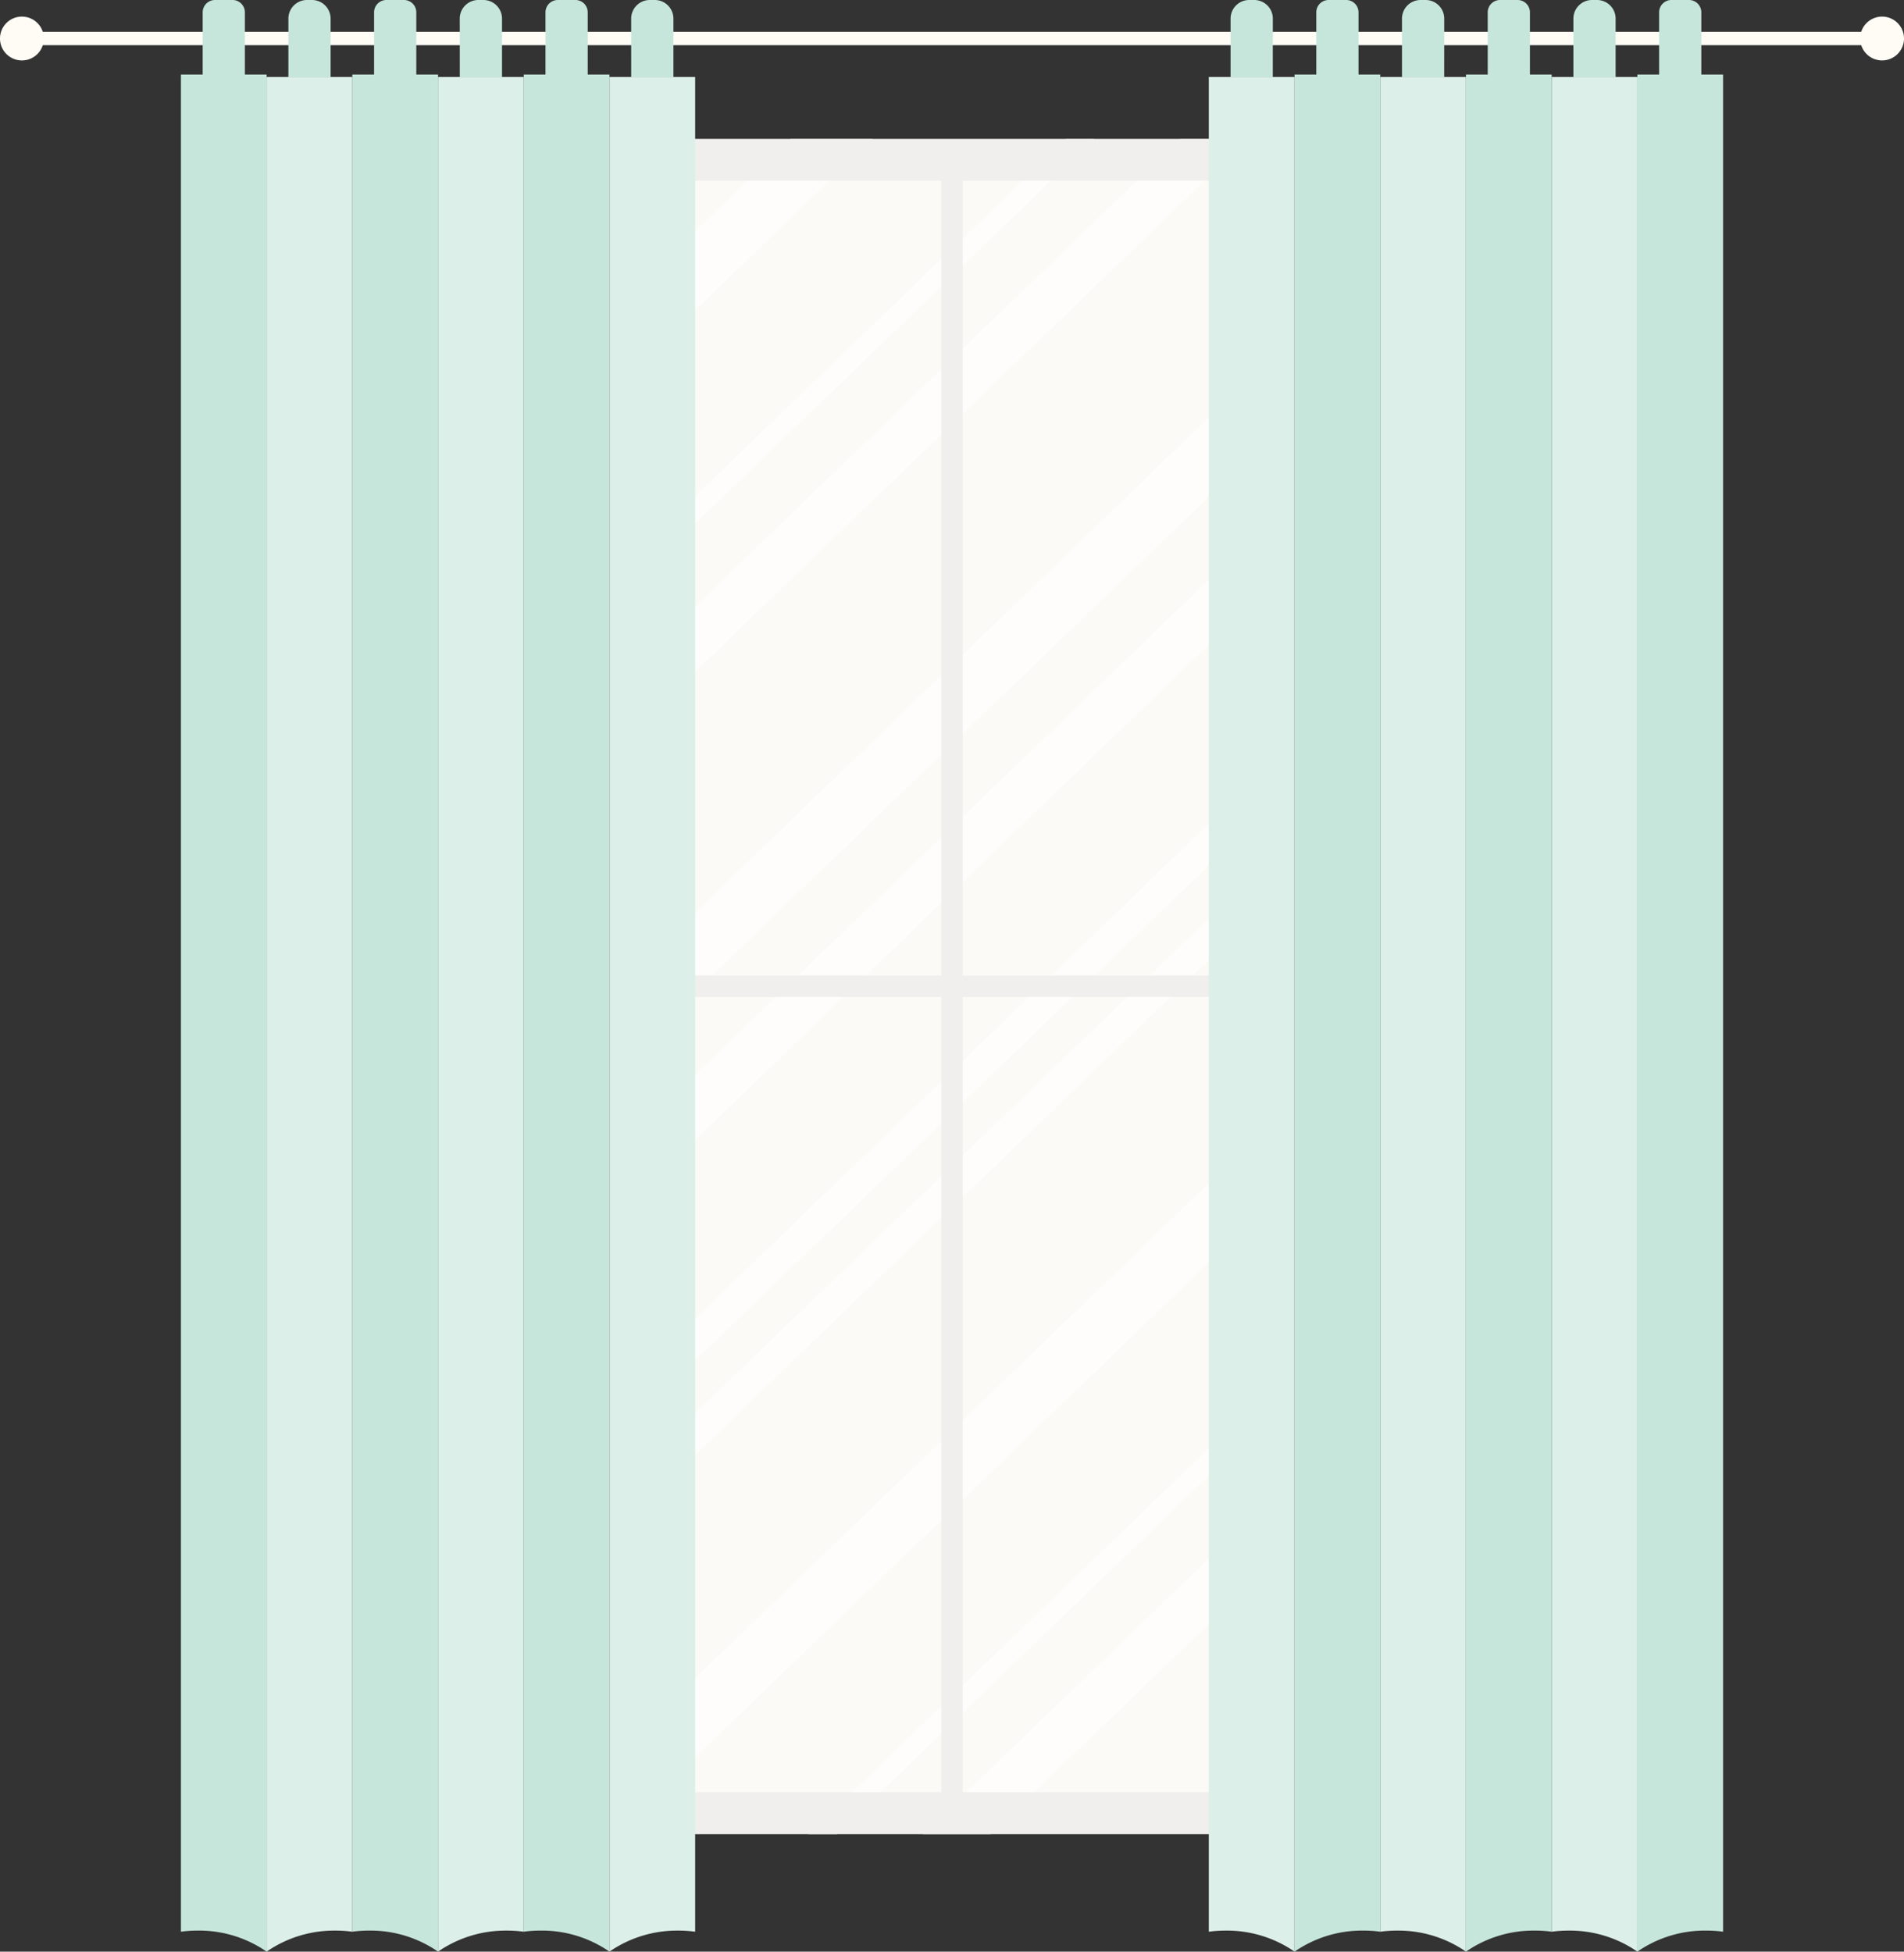 <svg id="Group_41967" data-name="Group 41967" xmlns="http://www.w3.org/2000/svg" xmlns:xlink="http://www.w3.org/1999/xlink" width="327.329" height="335.513" viewBox="0 0 327.329 335.513">
  <rect x="0" y="0" width="327.329" height="335.513" fill="#333333" stroke="none"/>
  <defs>
    <clipPath id="clip-path">
      <rect id="Rectangle_18300" data-name="Rectangle 18300" width="327.329" height="335.513" fill="none"/>
    </clipPath>
    <clipPath id="clip-path-2">
      <rect id="Rectangle_18291" data-name="Rectangle 18291" width="115.109" height="291.452" fill="none"/>
    </clipPath>
    <clipPath id="clip-path-3">
      <rect id="Rectangle_18294" data-name="Rectangle 18294" width="14.734" height="335.513" fill="#c6e6dc"/>
    </clipPath>
  </defs>
  <g id="Group_41966" data-name="Group 41966" clip-path="url(#clip-path)">
    <path id="Path_271120" data-name="Path 271120" d="M323.561,21.4a3.768,3.768,0,0,0-3.587,2.617H7.355a3.768,3.768,0,1,0,0,2.3H319.974a3.768,3.768,0,1,0,3.587-4.919" transform="translate(0 -18.545)" fill="#fffcf6"/>
    <path id="Path_271163" data-name="Path 271163" d="M0,0H107.634V283.976H0Z" transform="translate(109.846 27.614)" fill="#fbfaf6"/>
    <g id="Group_41947" data-name="Group 41947" transform="translate(106.11 23.877)" opacity="0.65">
      <g id="Group_41946" data-name="Group 41946" transform="translate(0 0)">
        <g id="Group_41945" data-name="Group 41945" clip-path="url(#clip-path-2)">
          <path id="Path_271121" data-name="Path 271121" d="M911.69,668.886V680.1l-55.708,53.689-3.7,3.558-55.7,53.685V779.823l7.475-7.2,48.23-46.481,3.7-3.562Z" transform="translate(-796.581 -606.028)" fill="#fff"/>
          <path id="Path_271122" data-name="Path 271122" d="M911.69,451.844v13.6l-47,45.3-3.7,3.562-5.008,4.826-59.4,57.247v-13.6l7.475-7.2,42.822-41.27,3.7-3.562,1.712-1.65Z" transform="translate(-796.581 -416.849)" fill="#fff"/>
          <path id="Path_271123" data-name="Path 271123" d="M905.023,179.249l-7.475,7.2-41.566,40.059-3.7,3.562L807.6,273.145l-3.539,3.411-.157.151-3.58,3.451-3.737,3.6V272.55l59.4-57.247,29.935-28.85,7.475-7.2Z" transform="translate(-796.582 -179.249)" fill="#fff"/>
          <path id="Path_271124" data-name="Path 271124" d="M878.592,179.249l-82.011,79.038V253.6l77.145-74.349Z" transform="translate(-796.581 -179.249)" fill="#fff"/>
          <path id="Path_271125" data-name="Path 271125" d="M840.532,179.249l-7.475,7.2-29,27.95-7.474,7.2V208.013l29.846-28.764Z" transform="translate(-796.582 -179.249)" fill="#fff"/>
          <path id="Path_271126" data-name="Path 271126" d="M1608.964,2389.8v7.665h-7.953Z" transform="translate(-1493.855 -2106.016)" fill="#fff"/>
          <path id="Path_271127" data-name="Path 271127" d="M1253.64,1979.873v11.205l-50.932,49.086h-11.627Z" transform="translate(-1138.531 -1748.712)" fill="#fff"/>
          <path id="Path_271128" data-name="Path 271128" d="M1125.625,1832.185v4.693l-77.362,74.558h-4.87l7.474-7.2,15.353-14.8,3.7-3.562Z" transform="translate(-1010.516 -1619.984)" fill="#fff"/>
          <path id="Path_271129" data-name="Path 271129" d="M911.69,995.714v7.161l-84.048,81-3.693,3.558-19.893,19.172-7.475,7.2v-7.161Z" transform="translate(-796.581 -890.897)" fill="#fff"/>
          <path id="Path_271130" data-name="Path 271130" d="M911.69,1122.5v7.16l-7.474,7.2-48.234,46.481-3.7,3.562-7.759,7.478-3.693,3.558-44.253,42.649v-7.16l36.824-35.489,3.692-3.558,15.188-14.638,3.7-3.562,48.234-46.482Z" transform="translate(-796.581 -1001.408)" fill="#fff"/>
          <path id="Path_271131" data-name="Path 271131" d="M911.69,1477.132v13.6l-7.474,7.2-5.767,5.558-3.693,3.559-98.175,94.616v-13.6l7.475-7.2,48.23-46.481,3.7-3.562,24.662-23.768,3.692-3.559,19.879-19.154Z" transform="translate(-796.581 -1310.512)" fill="#fff"/>
        </g>
      </g>
    </g>
    <path id="Path_271132" data-name="Path 271132" d="M796.582,470.7H911.691V179.248H796.582Zm107.634-7.2H804.057V186.452H904.216Z" transform="translate(-690.472 -155.371)" fill="#f0efed"/>
    <rect id="Rectangle_18292" data-name="Rectangle 18292" width="3.693" height="282.921" transform="translate(161.816 27.614)" fill="#f0efed"/>
    <rect id="Rectangle_18293" data-name="Rectangle 18293" width="106.227" height="3.693" transform="translate(108.329 167.698)" fill="#f0efed"/>
    <path id="Path_271133" data-name="Path 271133" d="M1574.853,99.34V421.62A20.445,20.445,0,0,0,1563,418.005a21.277,21.277,0,0,0-2.885.193V99.34Z" transform="translate(-1352.301 -86.107)" fill="#dcefe9"/>
    <path id="Path_271134" data-name="Path 271134" d="M1595.436,13.236h-7.258V3.195a3.2,3.2,0,0,1,3.2-3.195h.868a3.2,3.2,0,0,1,3.195,3.195Z" transform="translate(-1376.621)" fill="#c6e6dc"/>
    <g id="Group_41950" data-name="Group 41950" transform="translate(222.553 0)">
      <g id="Group_41949" data-name="Group 41949">
        <g id="Group_41948" data-name="Group 41948" clip-path="url(#clip-path-3)">
          <path id="Path_271137" data-name="Path 271137" d="M1681.727,12.814V2.085A2.119,2.119,0,0,0,1679.574,0h-2.953a2.119,2.119,0,0,0-2.152,2.085v10.73h-3.739v322.7a20.428,20.428,0,0,1,11.849-3.62,21.263,21.263,0,0,1,2.885.193V12.814Z" transform="translate(-1670.73)" fill="#c6e6dc"/>
        </g>
      </g>
    </g>
    <path id="Path_271138" data-name="Path 271138" d="M1796.076,99.34V421.62a20.445,20.445,0,0,0-11.849-3.615,21.277,21.277,0,0,0-2.885.193V99.34Z" transform="translate(-1544.055 -86.107)" fill="#dcefe9"/>
    <path id="Path_271139" data-name="Path 271139" d="M1816.659,13.236H1809.4V3.195A3.2,3.2,0,0,1,1812.6,0h.868a3.2,3.2,0,0,1,3.195,3.195Z" transform="translate(-1568.376)" fill="#c6e6dc"/>
    <g id="Group_41953" data-name="Group 41953" transform="translate(252.021 0)">
      <g id="Group_41952" data-name="Group 41952" transform="translate(0)">
        <g id="Group_41951" data-name="Group 41951" clip-path="url(#clip-path-3)">
          <path id="Path_271142" data-name="Path 271142" d="M1902.95,12.814V2.085A2.119,2.119,0,0,0,1900.8,0h-2.953a2.119,2.119,0,0,0-2.152,2.085v10.73h-3.739v322.7a20.428,20.428,0,0,1,11.85-3.62,21.258,21.258,0,0,1,2.885.193V12.814Z" transform="translate(-1891.952)" fill="#c6e6dc"/>
        </g>
      </g>
    </g>
    <path id="Path_271143" data-name="Path 271143" d="M2017.3,99.34V421.62a20.446,20.446,0,0,0-11.849-3.615,21.291,21.291,0,0,0-2.885.193V99.34Z" transform="translate(-1735.808 -86.107)" fill="#dcefe9"/>
    <path id="Path_271144" data-name="Path 271144" d="M2037.882,13.236h-7.258V3.195A3.2,3.2,0,0,1,2033.819,0h.869a3.2,3.2,0,0,1,3.195,3.195Z" transform="translate(-1760.131)" fill="#c6e6dc"/>
    <g id="Group_41956" data-name="Group 41956" transform="translate(281.49 0)">
      <g id="Group_41955" data-name="Group 41955" transform="translate(0)">
        <g id="Group_41954" data-name="Group 41954" clip-path="url(#clip-path-3)">
          <path id="Path_271147" data-name="Path 271147" d="M2124.171,12.814V2.085A2.119,2.119,0,0,0,2122.019,0h-2.952a2.12,2.12,0,0,0-2.153,2.085v10.73h-3.739v322.7a20.428,20.428,0,0,1,11.85-3.62,21.261,21.261,0,0,1,2.885.193V12.814Z" transform="translate(-2113.175)" fill="#c6e6dc"/>
        </g>
      </g>
    </g>
    <path id="Path_271148" data-name="Path 271148" d="M786.567,99.34V421.62a20.444,20.444,0,0,1,11.849-3.615,21.279,21.279,0,0,1,2.885.193V99.34Z" transform="translate(-681.791 -86.107)" fill="#dcefe9"/>
    <path id="Path_271149" data-name="Path 271149" d="M814.63,13.236h7.258V3.195A3.2,3.2,0,0,0,818.693,0h-.868a3.2,3.2,0,0,0-3.2,3.195Z" transform="translate(-706.116)" fill="#c6e6dc"/>
    <g id="Group_41959" data-name="Group 41959" transform="translate(90.042 0)">
      <g id="Group_41958" data-name="Group 41958" transform="translate(0)">
        <g id="Group_41957" data-name="Group 41957" clip-path="url(#clip-path-3)">
          <path id="Path_271152" data-name="Path 271152" d="M679.693,12.814V2.085A2.119,2.119,0,0,1,681.845,0H684.8a2.119,2.119,0,0,1,2.153,2.085v10.73h3.738v322.7a20.427,20.427,0,0,0-11.849-3.62,21.261,21.261,0,0,0-2.885.193V12.814Z" transform="translate(-675.955)" fill="#c6e6dc"/>
        </g>
      </g>
    </g>
    <path id="Path_271153" data-name="Path 271153" d="M565.344,99.34V421.62a20.445,20.445,0,0,1,11.849-3.615,21.282,21.282,0,0,1,2.885.193V99.34Z" transform="translate(-490.036 -86.107)" fill="#dcefe9"/>
    <path id="Path_271154" data-name="Path 271154" d="M593.408,13.236h7.258V3.195A3.2,3.2,0,0,0,597.471,0H596.6a3.2,3.2,0,0,0-3.2,3.195Z" transform="translate(-514.362)" fill="#c6e6dc"/>
    <g id="Group_41962" data-name="Group 41962" transform="translate(60.573 0)">
      <g id="Group_41961" data-name="Group 41961" transform="translate(0)">
        <g id="Group_41960" data-name="Group 41960" clip-path="url(#clip-path-3)">
          <path id="Path_271157" data-name="Path 271157" d="M458.47,12.814V2.085A2.119,2.119,0,0,1,460.622,0h2.953a2.119,2.119,0,0,1,2.152,2.085v10.73h3.738v322.7a20.427,20.427,0,0,0-11.849-3.62,21.261,21.261,0,0,0-2.885.193V12.814Z" transform="translate(-454.732)" fill="#c6e6dc"/>
        </g>
      </g>
    </g>
    <path id="Path_271158" data-name="Path 271158" d="M344.121,99.34V421.62a20.444,20.444,0,0,1,11.849-3.615,21.28,21.28,0,0,1,2.885.193V99.34Z" transform="translate(-298.282 -86.107)" fill="#dcefe9"/>
    <path id="Path_271159" data-name="Path 271159" d="M372.185,13.236h7.258V3.195A3.2,3.2,0,0,0,376.248,0h-.868a3.2,3.2,0,0,0-3.195,3.195Z" transform="translate(-322.607)" fill="#c6e6dc"/>
    <g id="Group_41965" data-name="Group 41965" transform="translate(31.105 0)">
      <g id="Group_41964" data-name="Group 41964" transform="translate(0)">
        <g id="Group_41963" data-name="Group 41963" clip-path="url(#clip-path-3)">
          <path id="Path_271162" data-name="Path 271162" d="M237.248,12.814V2.085A2.119,2.119,0,0,1,239.4,0h2.953a2.119,2.119,0,0,1,2.152,2.085v10.73h3.739v322.7a20.427,20.427,0,0,0-11.849-3.62,21.262,21.262,0,0,0-2.885.193V12.814Z" transform="translate(-233.51)" fill="#c6e6dc"/>
        </g>
      </g>
    </g>
  </g>
</svg>
